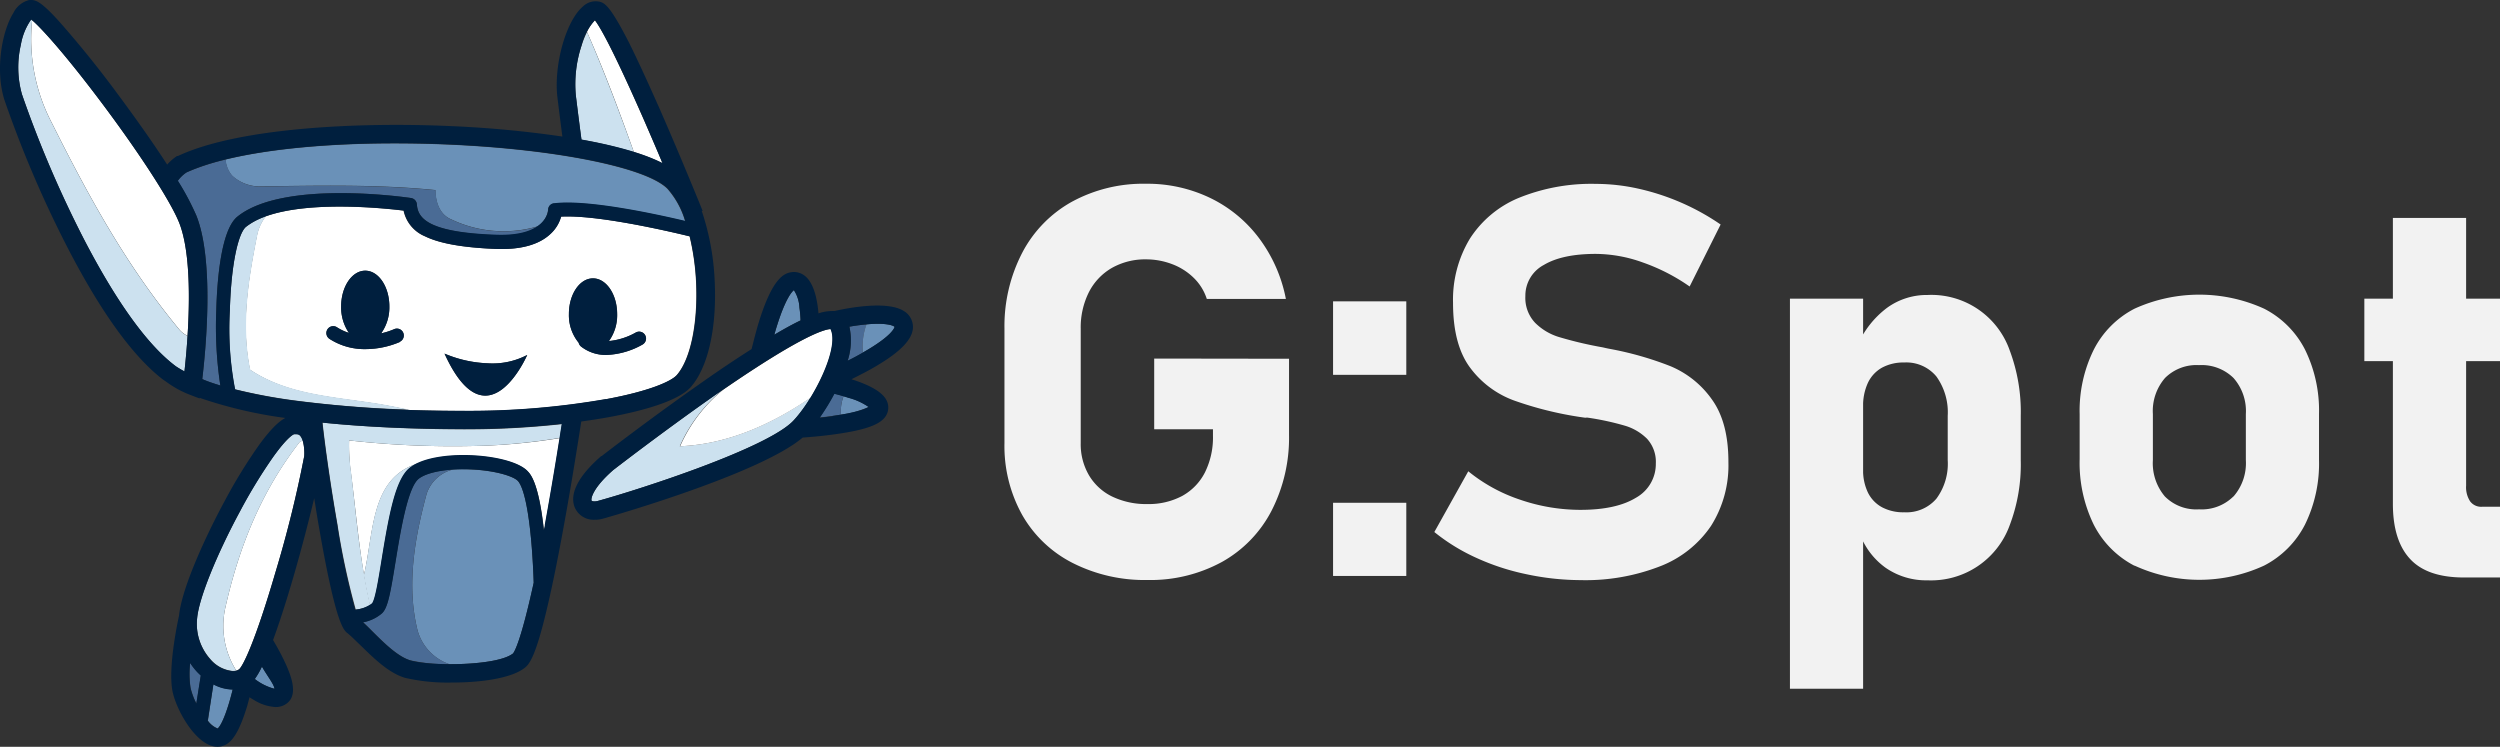 <?xml version="1.0" encoding="UTF-8"?> <svg xmlns="http://www.w3.org/2000/svg" id="Layer_1" data-name="Layer 1" viewBox="0 0 388.84 116.15"><rect x="0" y="0" width="388.84" height="116.15" fill="#333333" stroke="none"/><defs><style>.cls-1{fill:#6a91b8;}.cls-2{fill:#4a6b95;}.cls-3{fill:#cce1ef;}.cls-4{fill:#fff;}.cls-5{fill:#001f3e;}.cls-6{fill:#f2f2f2;}</style></defs><path class="cls-1" d="M75.21,35.83c-1.79-.72-2.48-2.63-2.49-4.57,1.55.15,3.09.34,4.63.57-1.54-.23-3.08-.42-4.63-.57a8.53,8.53,0,0,1,.06-1.14,8.53,8.53,0,0,0-.06,1.14c-9.1-.92-18.35-.69-27.51-.57A6.38,6.38,0,0,1,41.07,29a4.38,4.38,0,0,1-1-2.48c8.43-2.06,21-2.93,34.85-2.32,16.63.74,30.56,3.56,33.87,6.86a13.18,13.18,0,0,1,2.77,5.06c-4.82-1.14-15.15-3.36-20.32-2.76a1,1,0,0,0-1,1,3.55,3.55,0,0,1-1.62,2.54A18.84,18.84,0,0,1,75.21,35.83Z" transform="translate(-5 -1.7)"></path><path class="cls-2" d="M32.64,29.84A5.24,5.24,0,0,1,34,28.52a35.17,35.17,0,0,1,6.11-2,4.38,4.38,0,0,0,1,2.48,6.38,6.38,0,0,0,4.14,1.72c9.16-.12,18.41-.35,27.51.57,0,1.94.7,3.85,2.49,4.57A18.84,18.84,0,0,0,88.7,36.91c-1.16.83-3.16,1.51-6.6,1.36C71.49,37.83,70,35.61,69.84,33.5a1.07,1.07,0,0,0-.91-1c-.81-.12-19.86-2.87-27,2.89-2.57,2.06-3.17,10-3.29,14.57a61.12,61.12,0,0,0,.63,11.7c-1-.31-2-.63-2.81-1,.51-4.25,1.92-18.33-.92-25.43A40.07,40.07,0,0,0,32.64,29.84Z" transform="translate(-5 -1.7)"></path><path class="cls-3" d="M100.39,74.8c.53-.41,7.49-5.77,15-11.06.71-.51,1.4-1,2.06-1.44a23.64,23.64,0,0,0-6.72,8.81c7.37-.31,14.24-3.4,20.32-7.56a21.72,21.72,0,0,1-2.66,3.59C124.37,71.38,104.73,77.76,98,79.61a2.21,2.21,0,0,1-.54.08h0c-.23,0-.43-.06-.46-.14C96.9,79.2,97.23,77.56,100.39,74.8Z" transform="translate(-5 -1.7)"></path><path class="cls-4" d="M117.5,62.3c12-8.24,15.64-9.37,16.71-9.42,1.06,2.16-.85,7-3.11,10.67-6.08,4.16-12.95,7.25-20.32,7.56A23.64,23.64,0,0,1,117.5,62.3Z" transform="translate(-5 -1.7)"></path><path class="cls-4" d="M97.53,4.87c.67.84,2.59,4,7.69,15.63,1,2.31,2,4.56,2.83,6.6a28.63,28.63,0,0,0-4.46-1.75C101.32,19,99,12.78,96.3,6.67A6,6,0,0,1,97.53,4.87Z" transform="translate(-5 -1.7)"></path><path class="cls-3" d="M96.3,6.67c2.67,6.11,5,12.36,7.29,18.68a68.24,68.24,0,0,0-8.15-1.92c-.16-1.19-.45-3.38-.88-6.89a19.1,19.1,0,0,1,.91-7.79A15.45,15.45,0,0,1,96.3,6.67Z" transform="translate(-5 -1.7)"></path><path class="cls-4" d="M62.93,64.4c1.94.29,3.84.68,5.72,1.07,2.75.09,5.6.14,8.52.15a123.54,123.54,0,0,0,22.08-1.83c6.8-1.26,10.14-2.76,11-3.75,2.16-2.47,3.33-8.22,3-14.65a38.18,38.18,0,0,0-1-6.93c-3.75-.92-14.42-3.36-20-3.07a5.73,5.73,0,0,1-1.63,2.67c-1.82,1.73-4.74,2.52-8.66,2.35-5.06-.21-8.62-.85-10.87-1.95a5.58,5.58,0,0,1-3.33-4c-3.12-.38-14.59-1.57-21.44.89a7.13,7.13,0,0,0-1.3,2.72c-1.43,7.14-2.57,14.14-1.14,21.14C49.5,63,56.36,63.4,62.93,64.4ZM93.48,50.56c0-3.08,1.68-5.57,3.75-5.57S101,47.48,101,50.56a6.88,6.88,0,0,1-1.28,4.18,10.48,10.48,0,0,0,4.15-1.31,1.07,1.07,0,0,1,1.1,1.84,12.27,12.27,0,0,1-5.61,1.63,6.23,6.23,0,0,1-4-1.33A1.11,1.11,0,0,1,95,55,6.73,6.73,0,0,1,93.48,50.56ZM74.13,56.7a18.81,18.81,0,0,0,6.64,1.5A11.59,11.59,0,0,0,87,56.91S80.77,71.27,74.13,56.7Zm-6.94-1.81A13.71,13.71,0,0,1,61.8,56a10,10,0,0,1-5.56-1.6,1.08,1.08,0,0,1-.3-1.49,1.06,1.06,0,0,1,1.48-.3,7.75,7.75,0,0,0,1.85.87,7.07,7.07,0,0,1-1.21-4.11c0-3.07,1.68-5.57,3.75-5.57s3.75,2.5,3.75,5.57a7,7,0,0,1-1.28,4.18,11.07,11.07,0,0,0,2-.64,1.07,1.07,0,0,1,.91,1.94Z" transform="translate(-5 -1.7)"></path><path class="cls-3" d="M40.75,50c.22-7.74,1.41-12.09,2.49-13a10.8,10.8,0,0,1,3.13-1.66,7.13,7.13,0,0,0-1.3,2.72c-1.43,7.14-2.57,14.14-1.14,21.14,5.57,3.71,12.43,4.14,19,5.14,1.94.29,3.84.68,5.72,1.07a177.86,177.86,0,0,1-18-1.45,84.2,84.2,0,0,1-9.11-1.72A49.62,49.62,0,0,1,40.75,50Z" transform="translate(-5 -1.7)"></path><path class="cls-1" d="M136.21,63.32l.75.23A9.93,9.93,0,0,1,140.1,65a14.84,14.84,0,0,1-4.29,1.18A6.35,6.35,0,0,1,136.21,63.32Z" transform="translate(-5 -1.7)"></path><path class="cls-2" d="M132.48,66.63a35,35,0,0,0,2.27-3.71c.41.1.92.23,1.46.4a6.35,6.35,0,0,0-.4,2.87l-1.3.2C133.81,66.48,133.12,66.57,132.48,66.63Z" transform="translate(-5 -1.7)"></path><path class="cls-1" d="M125.87,52.29c1.37-4.34,2.37-5.28,2.61-5.46a5.45,5.45,0,0,1,.86,2.7,19.74,19.74,0,0,1,.18,2c-1.11.53-2.45,1.26-4.09,2.23C125.57,53.29,125.71,52.79,125.87,52.29Z" transform="translate(-5 -1.7)"></path><path class="cls-2" d="M137.11,52.51c.7-.12,1.49-.24,2.3-.32l.36,0a10,10,0,0,0-.56,4.38c-.82.46-1.63.89-2.37,1.26A10.05,10.05,0,0,0,137.11,52.51Z" transform="translate(-5 -1.7)"></path><path class="cls-1" d="M139.77,52.15c3.07-.28,4.19.18,4.37.39,0,.14-.41,1.4-4.75,3.89l-.18.1A10,10,0,0,1,139.77,52.15Z" transform="translate(-5 -1.7)"></path><path class="cls-1" d="M45.74,105.38c.86,1.5,1.91,2.8,1.95,3.45a8.58,8.58,0,0,1-3.06-1.52A12.25,12.25,0,0,0,45.74,105.38Z" transform="translate(-5 -1.7)"></path><path class="cls-4" d="M40.07,96.11c2.14-9.43,5.57-18,11.57-25.71a.78.78,0,0,1,.46-.11,7.43,7.43,0,0,1,.22,2.33,182.39,182.39,0,0,1-4.47,18.06c-3.17,10.84-5.05,14.6-5.67,15.11a1.44,1.44,0,0,1-.43.21A13,13,0,0,1,40.07,96.11Z" transform="translate(-5 -1.7)"></path><path class="cls-3" d="M35.66,97.8c.27-3,2.94-9.68,6.65-16.57a81,81,0,0,1,5.1-8.38c2.36-3.29,3.28-3.6,3.32-3.61a2.19,2.19,0,0,1,.36,0,.74.74,0,0,1,.59.23,2.33,2.33,0,0,1,.42.85.78.78,0,0,0-.46.11c-6,7.71-9.43,16.28-11.57,25.71A13,13,0,0,0,41.75,106a2.23,2.23,0,0,1-.54.06,5.21,5.21,0,0,1-3.51-1.87A8.24,8.24,0,0,1,35.66,97.8Z" transform="translate(-5 -1.7)"></path><path class="cls-1" d="M38.19,108.12a6.58,6.58,0,0,0,3,.8c-.67,2.78-1.62,5.46-2.34,6.07a3.48,3.48,0,0,1-1.51-1.2Z" transform="translate(-5 -1.7)"></path><path class="cls-4" d="M59.3,70.2A144.31,144.31,0,0,0,80.93,71a96.08,96.08,0,0,0,11.14-1.16c-.55,3.5-1.37,8.46-2.29,13.52,0,.3-.11.6-.16.89-.79-7.31-2.05-8.7-2.49-9.17-2.32-2.56-12.27-3.47-17-1.36-.27.09-.52.18-.76.28-6.74,2.55-6.23,10.65-7.76,17.14-.87-5.18-1.33-10.47-2-15.71A30.29,30.29,0,0,1,59.3,70.2Z" transform="translate(-5 -1.7)"></path><path class="cls-3" d="M69.35,74c.24-.1.49-.19.76-.28a6.21,6.21,0,0,0-1.37.82c-2.16,1.75-3.16,6.94-4.32,14.07-.46,2.82-1,6.34-1.52,7a2.51,2.51,0,0,1-.37.27c-.36-1.56-.67-3.13-.94-4.71C63.12,84.62,62.61,76.52,69.35,74Z" transform="translate(-5 -1.7)"></path><path class="cls-3" d="M77.16,68.48h.31a136.33,136.33,0,0,0,14.94-.81c-.1.63-.21,1.35-.34,2.14A96.08,96.08,0,0,1,80.93,71,144.31,144.31,0,0,1,59.3,70.2a13.42,13.42,0,0,1,.2-1.66,13.42,13.42,0,0,0-.2,1.66c-1-.11-2-.24-2.94-.37,1,.13,2,.26,2.94.37a30.29,30.29,0,0,0,.34,5.2c.62,5.24,1.08,10.53,2,15.71a20.27,20.27,0,0,1-.66,2.29,3.42,3.42,0,0,1-.72,1.42,3.42,3.42,0,0,0,.72-1.42,20.27,20.27,0,0,0,.66-2.29c.27,1.58.58,3.15.94,4.71a5.62,5.62,0,0,1-2.25.68,115,115,0,0,1-2.84-13.23c-1-5.68-1.89-11.91-2.32-15.84C61.61,68.1,69.13,68.46,77.16,68.48Z" transform="translate(-5 -1.7)"></path><path class="cls-1" d="M69.93,99.68c-1.72-7-.43-14.28,1.42-21.14a5.74,5.74,0,0,1,4.13-3.82,26.45,26.45,0,0,1,2.83,0c3.8.18,6.56,1.06,7.24,1.8C86,77,87,78.79,87.64,86c.21,2.43.32,4.75.37,6.33-2,9.16-3,10.73-3.21,11-1.52,1.21-6,1.69-9.91,1.68A7.75,7.75,0,0,1,69.93,99.68Z" transform="translate(-5 -1.7)"></path><path class="cls-2" d="M64.33,97.14c1-.83,1.39-3.26,2.2-8.22.74-4.53,1.86-11.37,3.56-12.75,1-.78,3-1.3,5.39-1.45a5.74,5.74,0,0,0-4.13,3.82c-1.85,6.86-3.14,14.14-1.42,21.14a7.75,7.75,0,0,0,5,5.32,26.35,26.35,0,0,1-6.12-.6c-1.93-.58-4.07-2.71-5.79-4.42-.54-.54-1.06-1.06-1.54-1.5A6.31,6.31,0,0,0,64.33,97.14Z" transform="translate(-5 -1.7)"></path><path class="cls-4" d="M32.79,52.83c-8.14-9.86-14-20.57-19.72-32A28.09,28.09,0,0,1,10,4.85c1.5,1.26,5.43,5.64,11.08,13.2,5.84,7.83,10.47,15,11.78,18.27,1.72,4.32,1.67,11.89,1.31,17.61A3.82,3.82,0,0,1,32.79,52.83Z" transform="translate(-5 -1.7)"></path><path class="cls-3" d="M8.24,8.68A9.64,9.64,0,0,1,9.85,4.73l.15.12a28.09,28.09,0,0,0,3.07,16c5.72,11.43,11.58,22.14,19.72,32a3.82,3.82,0,0,0,1.38,1.1c-.14,2.22-.33,4.16-.48,5.53-.47-.25-.9-.51-1.3-.77-4.37-3.23-9.26-10-14.34-19.8A173.5,173.5,0,0,1,8.41,16.36,15.56,15.56,0,0,1,8.24,8.68Z" transform="translate(-5 -1.7)"></path><path class="cls-2" d="M35.6,106.12c.2.22.42.43.64.63l-.69,4.36a11.27,11.27,0,0,1-.9-2.41,14.72,14.72,0,0,1-.07-3.89A9.81,9.81,0,0,0,35.6,106.12Z" transform="translate(-5 -1.7)"></path><path class="cls-5" d="M7.1,3.68c-1.82,2.9-2.87,8.91-1.42,13.54a175.5,175.5,0,0,0,9.83,23c5.17,10,10.12,16.86,14.79,20.48l0,0,.57.39a15.49,15.49,0,0,0,3.51,1.95l1.67.64v-.1a68.94,68.94,0,0,0,13.34,3.13c-.88.44-2.15,1.52-4.13,4.25a81,81,0,0,0-5.34,8.71c-3,5.56-6.65,13.52-7.07,17.76-.25,1.13-1.76,8.29-1,11.88.62,2.81,3.16,7.34,5.88,8.33a3.09,3.09,0,0,0,1.1.2,2.72,2.72,0,0,0,1.66-.56c.69-.53,1.75-1.72,3-5.92.11-.42.22-.82.32-1.21.21.14.42.27.65.4a7.1,7.1,0,0,0,3.4,1.12,2.81,2.81,0,0,0,1.84-.63c1.67-1.38.63-4.2-.46-6.5-.63-1.33-1.34-2.57-1.77-3.29.85-2.31,1.88-5.42,3.11-9.63S53,82.86,53.87,79.18c.27,1.72.55,3.45.85,5.12,2.53,14.45,3.73,15.41,4.31,15.87S60.24,101.28,61,102c2,1.94,4.37,4.35,7,5.13a29.46,29.46,0,0,0,7.29.73c4.36,0,9.25-.61,11.38-2.33.74-.6,1.64-2,3.12-8,.84-3.39,1.79-7.92,2.8-13.47.91-4.92,1.7-9.76,2.21-12.95.26-1.58.46-2.92.61-3.85,1.52-.21,3-.44,4.41-.7,4.65-.86,10.62-2.38,12.64-4.68,2.7-3.09,4.08-9.33,3.69-16.68a39.42,39.42,0,0,0-2-10.69l.14,0c-.2-.5-3.33-8.22-6.67-15.84-2-4.5-3.66-8.12-5-10.76C100,2.86,99.16,2.25,98.39,2a2.81,2.81,0,0,0-2.69.68c-2.67,2.23-4.6,9.13-4,14.19.35,2.82.6,4.78.77,6.07a168.1,168.1,0,0,0-17.41-1.63c-14.33-.64-33,.25-42.38,4.65l-.07,0-.07,0A7.65,7.65,0,0,0,31,27.3c-2.46-3.81-5.48-8-8.21-11.67s-5.46-7-7.59-9.45C11.61,2,10.64,1.7,9.83,1.7l-.26,0A3.72,3.72,0,0,0,7.1,3.68ZM108.82,31a13.18,13.18,0,0,1,2.77,5.06c-4.82-1.14-15.15-3.36-20.32-2.76a1,1,0,0,0-1,1c0,.27-.37,4.23-8.22,3.9C71.49,37.83,70,35.61,69.84,33.5a1.07,1.07,0,0,0-.91-1c-.81-.12-19.86-2.87-27,2.89-2.57,2.06-3.17,10-3.29,14.57a61.12,61.12,0,0,0,.63,11.7c-1-.31-2-.63-2.81-1,.51-4.25,1.92-18.33-.92-25.43a40.07,40.07,0,0,0-2.87-5.42A5.24,5.24,0,0,1,34,28.52c7.5-3.47,23.18-5.14,41-4.35C91.58,24.91,105.51,27.73,108.82,31Zm-.77-3.93c-3-1.54-7.5-2.75-12.61-3.67-.16-1.19-.45-3.38-.88-6.89a19.1,19.1,0,0,1,.91-7.79,9.17,9.17,0,0,1,2.06-3.88c.67.84,2.59,4,7.69,15.63C106.23,22.81,107.19,25.06,108.05,27.1Zm-8.8,36.69a123.54,123.54,0,0,1-22.08,1.83A200,200,0,0,1,50.69,64a84.2,84.2,0,0,1-9.11-1.72A49.62,49.62,0,0,1,40.75,50c.22-7.74,1.41-12.09,2.49-13,5.69-4.56,20.9-3,24.57-2.55a5.58,5.58,0,0,0,3.33,4C73.39,39.56,77,40.2,82,40.41c3.92.17,6.84-.62,8.66-2.35a5.73,5.73,0,0,0,1.63-2.67c5.54-.29,16.21,2.15,20,3.07a38.18,38.18,0,0,1,1,6.93c.35,6.43-.82,12.18-3,14.65C109.39,61,106.05,62.53,99.25,63.79ZM63,100c-.54-.54-1.06-1.06-1.54-1.5a6.31,6.31,0,0,0,2.89-1.34c1-.83,1.39-3.26,2.2-8.22.74-4.53,1.86-11.37,3.56-12.75,1.31-1.06,4.54-1.64,8.22-1.48s6.56,1.06,7.24,1.8C86,77,87,78.79,87.64,86c.21,2.43.32,4.75.37,6.33-2,9.16-3,10.73-3.21,11-2.51,2-12.93,2-16,1.08C66.84,103.82,64.7,101.69,63,100ZM57.44,83.27c-1-5.68-1.89-11.91-2.32-15.84,6.49.67,14,1,22,1h.31a136.33,136.33,0,0,0,14.94-.81c-.53,3.38-1.5,9.45-2.63,15.66,0,.3-.11.6-.16.89-.79-7.31-2.05-8.7-2.49-9.17-2.58-2.84-14.56-3.66-18.39-.54-2.16,1.75-3.16,6.94-4.32,14.07-.46,2.82-1,6.34-1.52,7a5,5,0,0,1-2.62,1A115,115,0,0,1,57.44,83.27Zm-9.75,25.56a8.58,8.58,0,0,1-3.06-1.52,12.25,12.25,0,0,0,1.11-1.93C46.6,106.88,47.65,108.18,47.69,108.83Zm-10.39,5,.89-5.67a6.58,6.58,0,0,0,3,.8c-.67,2.78-1.62,5.46-2.34,6.07A3.48,3.48,0,0,1,37.3,113.79Zm-2.72-9a9.81,9.81,0,0,0,1,1.31c.2.22.42.43.64.63l-.69,4.36a11.27,11.27,0,0,1-.9-2.41A14.72,14.72,0,0,1,34.58,104.81ZM50.73,69.24a2.19,2.19,0,0,1,.36,0,.74.74,0,0,1,.59.23c.61.67.7,2.4.64,3.18a182.39,182.39,0,0,1-4.47,18.06c-3.17,10.84-5.05,14.6-5.67,15.11a1.61,1.61,0,0,1-1,.27,5.21,5.21,0,0,1-3.51-1.87,8.24,8.24,0,0,1-2-6.39c.27-3,2.94-9.68,6.65-16.57a81,81,0,0,1,5.1-8.38C49.77,69.56,50.69,69.25,50.73,69.24ZM8.24,8.68A9.64,9.64,0,0,1,9.85,4.73c1.38,1.08,5.38,5.5,11.23,13.32s10.47,15,11.78,18.27c2.4,6,1.37,18.27.83,23.14-.47-.25-.9-.51-1.3-.77-4.37-3.23-9.26-10-14.34-19.8A173.5,173.5,0,0,1,8.41,16.36,15.56,15.56,0,0,1,8.24,8.68Z" transform="translate(-5 -1.7)"></path><path class="cls-5" d="M94.36,80.54a3.18,3.18,0,0,0,3.13,2h0a4.56,4.56,0,0,0,1.3-.17c.25-.06,24.31-6.86,31.05-12.61,1-.07,3.26-.24,5.61-.6,5-.74,7.16-1.73,7.62-3.42a2.47,2.47,0,0,0-.31-2c-.85-1.38-3.23-2.4-5.33-3.05,1-.51,2.33-1.16,3.61-1.91,4.44-2.58,6.32-4.74,5.9-6.79a2.87,2.87,0,0,0-1.35-1.91c-2.54-1.62-8.48-.54-10.81,0a3.64,3.64,0,0,0-.48,0,6.63,6.63,0,0,0-2,.36c-.16-2-.66-4.68-2.11-5.83a2.73,2.73,0,0,0-2.34-.53c-1.18.27-2.77,1.34-4.66,7.2-.58,1.82-1,3.59-1.29,4.71-2.27,1.45-5,3.25-8.13,5.47-7.88,5.52-15.11,11.11-15.18,11.17l-.07,0C94.08,76.49,93.81,79.06,94.36,80.54Zm35.16-29c-1.11.53-2.45,1.26-4.09,2.23.14-.48.28-1,.44-1.48,1.37-4.34,2.37-5.28,2.61-5.46a5.45,5.45,0,0,1,.86,2.7A19.74,19.74,0,0,1,129.52,51.54Zm9.87,4.89c-.88.5-1.76,1-2.55,1.36a10.05,10.05,0,0,0,.27-5.28c.7-.12,1.49-.24,2.3-.32,3.34-.36,4.55.14,4.73.35C144.11,52.68,143.73,53.94,139.39,56.43Zm-4.88,10c-.7.09-1.39.18-2,.24a35,35,0,0,0,2.27-3.71c.6.15,1.4.36,2.21.63A9.93,9.93,0,0,1,140.1,65C139.57,65.3,138.14,65.88,134.51,66.39ZM100.39,74.8c.53-.41,7.49-5.77,15-11.06,13.63-9.55,17.64-10.8,18.77-10.86,1.47,3-2.8,11.16-5.77,14.26C124.37,71.38,104.73,77.76,98,79.61a2.21,2.21,0,0,1-.54.08h0c-.23,0-.43-.06-.46-.14C96.9,79.2,97.23,77.56,100.39,74.8Z" transform="translate(-5 -1.7)"></path><path class="cls-5" d="M97.23,45c2.07,0,3.75,2.49,3.75,5.57a6.88,6.88,0,0,1-1.28,4.18,10.48,10.48,0,0,0,4.15-1.31,1.07,1.07,0,0,1,1.1,1.84,12.27,12.27,0,0,1-5.61,1.63,6.23,6.23,0,0,1-4-1.33A1.11,1.11,0,0,1,95,55a6.73,6.73,0,0,1-1.51-4.46C93.48,47.48,95.16,45,97.23,45Z" transform="translate(-5 -1.7)"></path><path class="cls-5" d="M80.77,58.2A11.59,11.59,0,0,0,87,56.91s-6.21,14.36-12.85-.21A18.81,18.81,0,0,0,80.77,58.2Z" transform="translate(-5 -1.7)"></path><path class="cls-5" d="M67.19,54.89A13.71,13.71,0,0,1,61.8,56a10,10,0,0,1-5.56-1.6,1.08,1.08,0,0,1-.3-1.49,1.06,1.06,0,0,1,1.48-.3,7.75,7.75,0,0,0,1.85.87,7.07,7.07,0,0,1-1.21-4.11c0-3.07,1.68-5.57,3.75-5.57s3.75,2.5,3.75,5.57a7,7,0,0,1-1.28,4.18,11.07,11.07,0,0,0,2-.64,1.07,1.07,0,0,1,.91,1.94Z" transform="translate(-5 -1.7)"></path><path class="cls-6" d="M205.49,57.5V69.3a24.86,24.86,0,0,1-2.73,11.86,19.2,19.2,0,0,1-7.7,7.94,23.2,23.2,0,0,1-11.56,2.81,24.77,24.77,0,0,1-11.65-2.64A18.86,18.86,0,0,1,164,81.81a22,22,0,0,1-2.77-11.18V52.8A24.78,24.78,0,0,1,164,41a19.24,19.24,0,0,1,7.7-7.91,23.19,23.19,0,0,1,11.55-2.81,22.53,22.53,0,0,1,10,2.22,20.77,20.77,0,0,1,7.62,6.3A23,23,0,0,1,205,48.19h-12.3a8,8,0,0,0-2.06-3.3,9.6,9.6,0,0,0-3.37-2.12,11.35,11.35,0,0,0-4-.73,10.51,10.51,0,0,0-5.33,1.33,9.14,9.14,0,0,0-3.58,3.78,12.22,12.22,0,0,0-1.27,5.65V70.63a9.56,9.56,0,0,0,1.29,5A8.49,8.49,0,0,0,178,78.94a12.24,12.24,0,0,0,5.48,1.16,11.09,11.09,0,0,0,5.39-1.26,8.64,8.64,0,0,0,3.55-3.68,12.24,12.24,0,0,0,1.24-5.69v-1h-9.14v-11Z" transform="translate(-5 -1.7)"></path><path class="cls-6" d="M212.34,48.57h11.39V60H212.34Zm0,31.33h11.39V91.28H212.34Z" transform="translate(-5 -1.7)"></path><path class="cls-6" d="M242.36,91a36.48,36.48,0,0,1-7.77-2.55,30.11,30.11,0,0,1-6.5-4L233.37,75a25.49,25.49,0,0,0,8.06,4.42A28.9,28.9,0,0,0,250.82,81q5.56,0,8.64-1.89a6,6,0,0,0,3.08-5.34v0a5.3,5.3,0,0,0-1.37-3.83,8.17,8.17,0,0,0-3.58-2.07,42.11,42.11,0,0,0-5.65-1.21.66.66,0,0,0-.23,0,.7.7,0,0,1-.23,0l-.91-.13A55.33,55.33,0,0,1,240.51,64a14.85,14.85,0,0,1-6.77-5Q231,55.42,231,48.82v0a18.37,18.37,0,0,1,2.62-10,16.55,16.55,0,0,1,7.6-6.34,30,30,0,0,1,12-2.18,30.64,30.64,0,0,1,6.63.75,36.72,36.72,0,0,1,12.77,5.57l-4.82,9.64a30,30,0,0,0-7.29-3.74,21.93,21.93,0,0,0-7.29-1.33q-5.23,0-8.1,1.72a5.39,5.39,0,0,0-2.87,4.84v0a5.63,5.63,0,0,0,1.5,4.14,8.9,8.9,0,0,0,3.69,2.22,60.11,60.11,0,0,0,6.2,1.5l.33.06.33.06.48.11.48.1a51.09,51.09,0,0,1,9.57,2.72,14.91,14.91,0,0,1,6.42,5.15q2.58,3.56,2.58,9.71v.08a17.62,17.62,0,0,1-2.7,9.89,16.9,16.9,0,0,1-7.88,6.27,32,32,0,0,1-12.44,2.17A41,41,0,0,1,242.36,91Z" transform="translate(-5 -1.7)"></path><path class="cls-6" d="M283.4,48.15h11.38v60.67H283.4ZM298.27,90a11.35,11.35,0,0,1-4.07-5.46l.58-9.85a8,8,0,0,0,.75,3.62,5.22,5.22,0,0,0,2.18,2.28,7.06,7.06,0,0,0,3.47.79,6.13,6.13,0,0,0,5-2.12,9.13,9.13,0,0,0,1.76-6V66.39a9.56,9.56,0,0,0-1.76-6.13,6.06,6.06,0,0,0-5-2.18,7,7,0,0,0-3.47.81,5.29,5.29,0,0,0-2.18,2.35,8.45,8.45,0,0,0-.75,3.74l-.87-9.56a14.51,14.51,0,0,1,4.59-5.84,10.52,10.52,0,0,1,6.3-2,12.91,12.91,0,0,1,12.79,8.64,27.21,27.21,0,0,1,1.71,10.18v6.9a26.54,26.54,0,0,1-1.71,10.07,13,13,0,0,1-12.79,8.59A11.05,11.05,0,0,1,298.27,90Z" transform="translate(-5 -1.7)"></path><path class="cls-6" d="M337,89.7a14.67,14.67,0,0,1-6.36-6.42,21.9,21.9,0,0,1-2.18-10.16v-7a21.46,21.46,0,0,1,2.18-10A14.64,14.64,0,0,1,337,49.71a24.37,24.37,0,0,1,20.15,0,14.59,14.59,0,0,1,6.36,6.36,21.46,21.46,0,0,1,2.18,10v7.15a21.55,21.55,0,0,1-2.18,10.07,14.68,14.68,0,0,1-6.36,6.38,24.07,24.07,0,0,1-20.15,0Zm15.39-10.78a7.88,7.88,0,0,0,1.92-5.67V66.1a7.76,7.76,0,0,0-1.92-5.61,7.06,7.06,0,0,0-5.36-2,6.93,6.93,0,0,0-5.29,2,7.84,7.84,0,0,0-1.89,5.61v7.15a8,8,0,0,0,1.87,5.67,6.88,6.88,0,0,0,5.31,2A7,7,0,0,0,352.37,78.92Z" transform="translate(-5 -1.7)"></path><path class="cls-6" d="M372.74,48.15h21.1v9.72h-21.1Zm7.08,40.45q-2.64-2.88-2.64-8.54V35.6h11.39V77.24a4,4,0,0,0,.62,2.43,2.12,2.12,0,0,0,1.83.85h2.82v11h-5.73Q382.45,91.49,379.82,88.6Z" transform="translate(-5 -1.7)"></path></svg> 